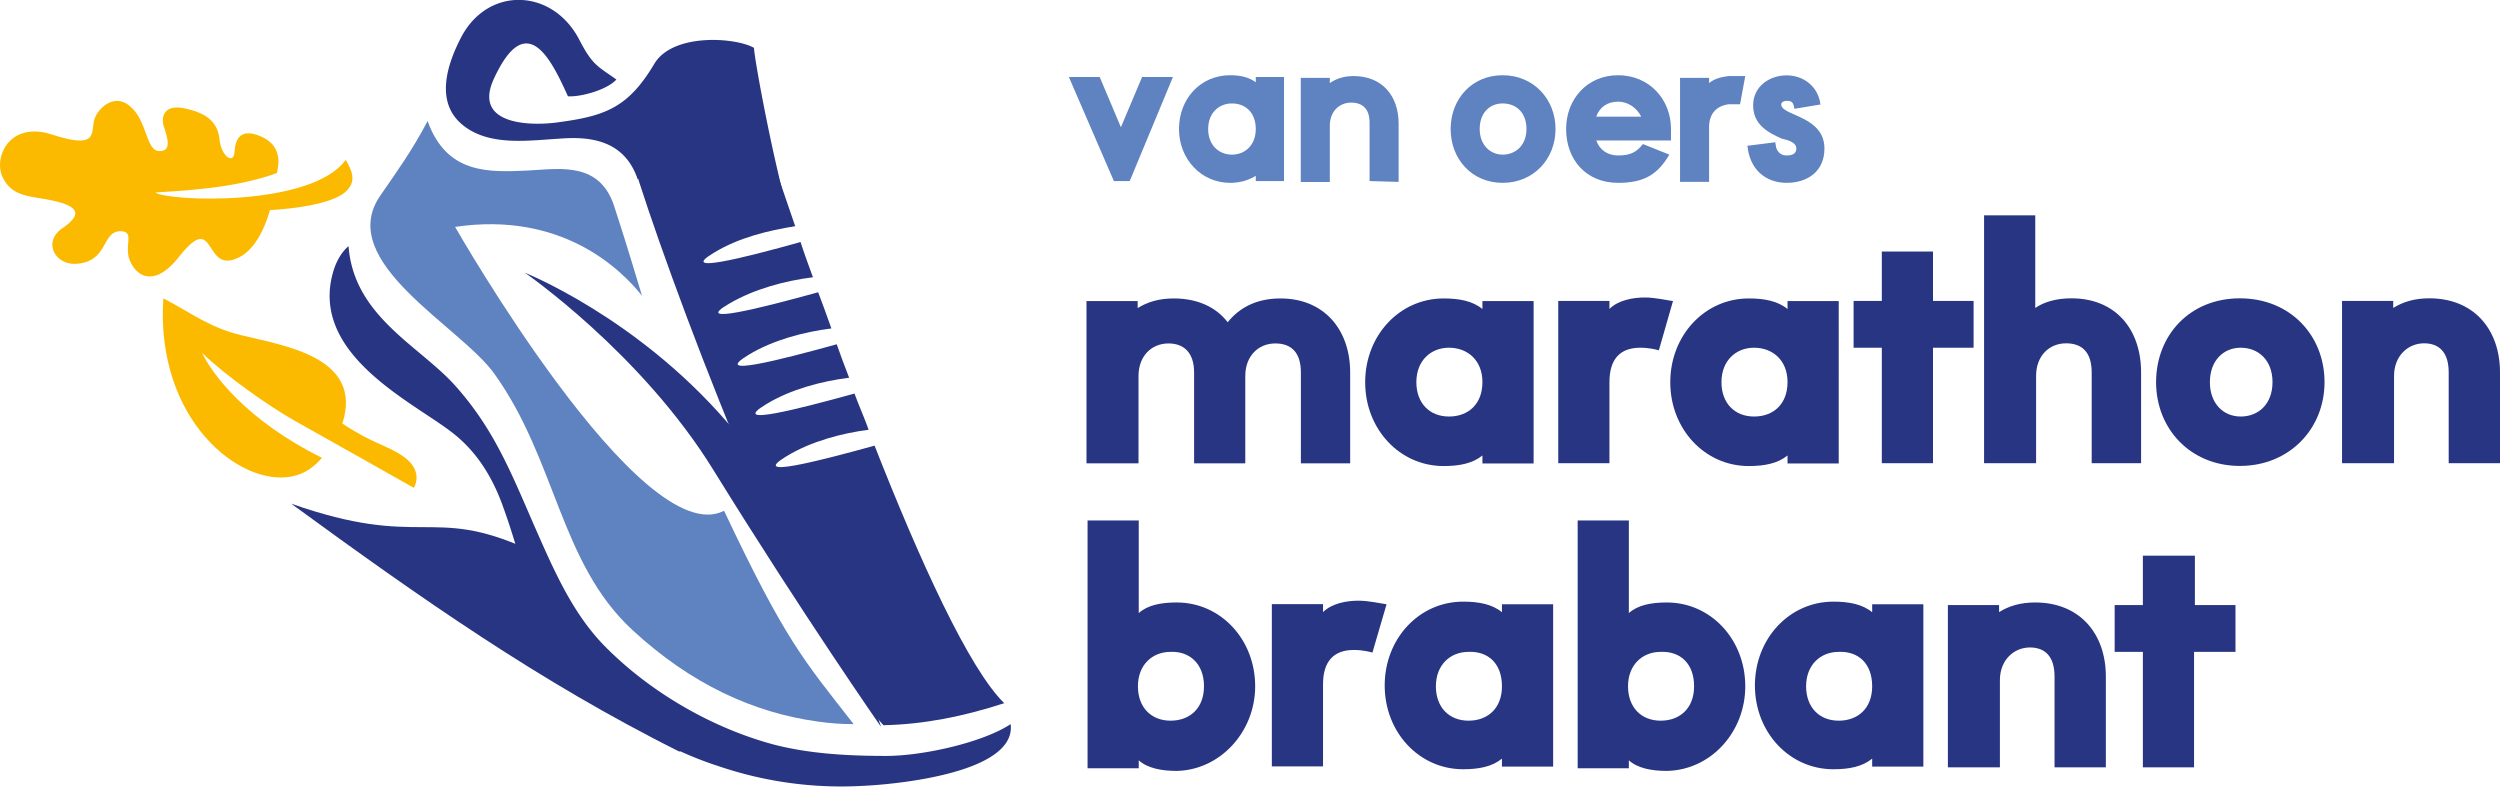 <svg data-name="Laag 2" xmlns="http://www.w3.org/2000/svg" viewBox="0 0 210.01 66.07"><g data-name="Laag 1"><path d="M29.27 20.69s-.81.59-1.26 2.07c-2.07 6.89 6.44 10.89 9.85 13.48 2.07 1.56 3.48 3.7 4.44 6.44 2.3 6.37 2.44 11.04 7.41 15.56 3.11 2.81 6.81 4.89 10.74 6.15a31.94 31.94 0 0011.93 1.63c1.93-.07 13.04-.89 12.52-5.19-2.37 1.56-7.41 2.67-10.44 2.67s-6.37-.15-9.48-.96c-4.96-1.33-10.15-4.22-14.07-8.15-2.74-2.74-4.3-6.3-5.93-10-2.07-4.74-3.48-8.37-6.81-12.07-3.04-3.33-8.44-5.78-8.89-11.63m17.69-9.04c-2.59.15-5.93.67-8.15-1.19-2.3-1.93-1.26-5.11 0-7.48 2.3-4.15 7.63-3.93 9.85.37 1.11 2.15 1.56 2.22 3.11 3.33-.81.89-3.04 1.48-4.07 1.41-1.41-3.11-3.48-7.41-6.22-1.48-1.85 4 3.33 4 5.63 3.63 3.78-.52 5.7-1.26 7.85-4.89 1.56-2.59 6.81-2.22 8.37-1.33 0 .74 1.56 9.41 3.19 15.04-2-1.19-8.67-5.7-12.96-4-1.11-3.26-3.93-3.63-6.59-3.41" fill="#283583"/><path d="M57.05 63.13c-11.7-5.85-21.63-12.82-32.59-20.82 10.96 3.85 11.7.15 19.78 3.78l4.15 9.78 10.74 6.59-2.07.67z" fill="#283583"/><path d="M20.31 28.17c-2.74-.67-4.07-1.78-6.59-3.11-.67 10.22 6.44 15.85 10.81 14.96 1.11-.22 1.85-.81 2.52-1.56-6.44-3.19-9.26-7.11-10.07-8.81 2 1.93 5.56 4.44 7.78 5.7 2.67 1.48 10 5.63 10 5.63s.89-1.33-.81-2.59c-1.48-1.04-2.52-1.04-5.19-2.81 1.78-5.56-4.81-6.52-8.44-7.41" fill="#fbba00"/><path d="M73.49 37.43c-4.81 1.33-10.59 2.81-7.41.89 2.07-1.26 4.67-1.93 6.89-2.22-.37-1.04-.81-2-1.19-3.04-4.81 1.33-10.59 2.81-7.41.89 2.07-1.26 4.67-1.93 6.96-2.22-.37-.96-.74-1.93-1.04-2.81-4.81 1.33-10.59 2.81-7.41.89 2.07-1.26 4.67-1.93 6.96-2.22-.37-1.04-.74-2.07-1.11-3.04-4.81 1.33-10.67 2.81-7.48.96 2.15-1.26 4.74-1.93 7.04-2.22-.37-1.04-.74-2-1.04-2.96-4.74 1.33-10.37 2.74-7.26.89 2.07-1.26 4.52-1.85 6.81-2.22-1.11-3.19-2-5.85-2.52-7.48-2.96-1.41-8.37.74-11.11 2.07 2.37 8.07 13.93 39.48 21.04 47.33 3.41-.07 6.74-.74 10.15-1.85-2.96-2.89-7.11-12-10.89-21.63z" fill="#283583"/><path d="M60.82 42.91c-6.96 3.56-22.59-23.85-22.59-23.85 8.96-1.33 13.93 3.56 15.7 5.78-.52-1.7-1.19-4-2.3-7.41-1.19-3.85-4.52-3.26-7.19-3.11-3.33.15-6.89.37-8.52-4.15-1.33 2.52-2.52 4.15-4 6.3-3.78 5.56 6.81 10.96 9.63 14.96 5.19 7.26 5.48 15.85 11.56 21.48 4.96 4.59 10.22 6.96 15.56 7.7 1.04.15 2 .22 3.04.22-4.22-5.41-5.7-6.96-10.89-17.93z" fill="#5f82c1"/><path d="M67.79 41.95s-3.78-3.04-6.74-6.52c-7.63-8.81-16.96-12.52-16.96-12.52s9.78 6.74 15.85 16.59c7.56 12.22 14.07 21.56 14.07 21.56l-6.22-19.11z" fill="#283583"/><path d="M5.19 19.21c1.63-1.11 1.63-1.85-.81-2.37-1.63-.37-3.33-.22-4.15-1.93-.81-1.63.52-4.74 4.07-3.63 3.63 1.19 3.41.15 3.56-.96s1.7-2.59 3.04-1.41c1.48 1.19 1.33 3.7 2.44 3.78s.74-1.11.44-2 0-2 1.85-1.56c1.93.44 2.67 1.26 2.81 2.59.15 1.41 1.19 2.15 1.26 1.04s.52-2 2.15-1.33c1.93.81 1.56 2.44 1.41 3.11-3.11 1.11-6.44 1.41-10.22 1.63 1.04.74 13.11 1.26 16-2.74.52.89.89 1.7.15 2.52-1.26 1.48-6.52 1.7-6.52 1.7S22 20.46 20.3 21.5c-3.33 1.93-2-4.07-5.26.07-1.85 2.37-3.33 1.85-4 .59-.81-1.41.44-2.74-.96-2.74-1.56.07-.96 2.52-3.63 2.74-1.78.15-2.89-1.78-1.26-2.96" fill="#fbba00"/><path d="M187.79 54.76v-3.93h-3.41v-4.15h-4.37v4.15h-2.37v3.93h2.37v9.7h4.3v-9.7h3.48zm-10.89 9.7v-7.63c0-3.63-2.22-6.22-5.93-6.22-1.26 0-2.22.3-3.04.81v-.59h-4.3v13.63H168v-7.33c0-1.7 1.19-2.74 2.52-2.74 1.26 0 2.07.74 2.07 2.44v7.63h4.3zm-19.63-6.81c0 1.85-1.19 2.89-2.81 2.89s-2.74-1.11-2.74-2.89 1.19-2.89 2.74-2.89c1.63-.07 2.81.96 2.81 2.89m4.3-6.89h-4.3v.67c-.81-.67-1.93-.89-3.26-.89-3.7 0-6.59 3.11-6.59 7.04s2.89 7.04 6.59 7.04c1.33 0 2.44-.22 3.26-.89v.67h4.3V50.77zm-19.26 6.89c0 1.85-1.19 2.89-2.81 2.89s-2.74-1.11-2.74-2.89 1.19-2.89 2.74-2.89c1.63-.07 2.81.96 2.81 2.89m4.3 0c0-3.93-2.89-7.04-6.59-7.04-1.33 0-2.44.22-3.19.89v-7.78h-4.3v20.82h4.3v-.67c.74.67 1.93.89 3.19.89 3.7-.07 6.59-3.26 6.59-7.11m-20.44 0c0 1.85-1.19 2.89-2.81 2.89s-2.74-1.11-2.74-2.89 1.19-2.89 2.74-2.89c1.63-.07 2.81.96 2.81 2.89m4.3-6.89h-4.3v.67c-.81-.67-1.93-.89-3.26-.89-3.7 0-6.59 3.11-6.59 7.04s2.89 7.04 6.59 7.04c1.33 0 2.44-.22 3.26-.89v.67h4.3V50.77zm-14 0c-.52-.07-1.48-.3-2.37-.3-.96 0-2.22.22-2.96.96v-.67h-4.3v13.63h4.3v-6.89c0-1.93.89-2.89 2.59-2.89.74 0 1.33.15 1.56.22l1.19-4.07zm-15.33 6.89c0 1.85-1.19 2.89-2.81 2.89s-2.74-1.11-2.74-2.89 1.19-2.89 2.74-2.89c1.56-.07 2.81.96 2.81 2.89m4.3 0c0-3.93-2.89-7.04-6.59-7.04-1.33 0-2.44.22-3.19.89v-7.78h-4.3v20.82h4.3v-.67c.74.67 1.93.89 3.19.89 3.63-.07 6.59-3.26 6.59-7.11m104.57-18.74v-7.63c0-3.63-2.22-6.22-5.93-6.22-1.26 0-2.22.3-3.04.81v-.59h-4.3v13.63h4.37v-7.33c0-1.7 1.19-2.74 2.52-2.74 1.26 0 2.07.74 2.07 2.44v7.63h4.3zM190.9 32.1c0 1.85-1.19 2.89-2.67 2.89s-2.59-1.11-2.59-2.89 1.11-2.89 2.59-2.89 2.67 1.04 2.67 2.89m4.37 0c0-3.93-2.89-7.04-7.11-7.04s-7.04 3.11-7.04 7.04 2.89 7.04 7.04 7.04 7.11-3.11 7.11-7.04m-15.41 6.81v-7.63c0-3.63-2.15-6.22-5.85-6.22-1.26 0-2.3.3-3.04.81v-7.78h-4.3v20.82h4.37v-7.33c0-1.7 1.11-2.74 2.52-2.74 1.33 0 2.15.74 2.15 2.44v7.63h4.15zm-14.07-9.7v-3.93h-3.41v-4.15h-4.3v4.15h-2.37v3.93h2.37v9.7h4.3v-9.7h3.41zm-15.63 2.89c0 1.85-1.19 2.89-2.81 2.89s-2.74-1.11-2.74-2.89 1.19-2.89 2.74-2.89 2.81 1.04 2.81 2.89m4.3-6.81h-4.3v.67c-.81-.67-1.93-.89-3.26-.89-3.7 0-6.59 3.11-6.59 7.04s2.89 7.04 6.59 7.04c1.33 0 2.44-.22 3.26-.89v.67h4.3V25.3zm-13.93 0c-.52-.07-1.48-.3-2.37-.3-.96 0-2.22.22-2.96.96v-.67h-4.3v13.63h4.3V32.1c0-1.93.89-2.89 2.59-2.89.74 0 1.33.15 1.56.22l1.19-4.15zm-16 6.81c0 1.85-1.19 2.89-2.81 2.89s-2.74-1.11-2.74-2.89 1.19-2.89 2.74-2.89 2.81 1.04 2.81 2.89m4.3-6.81h-4.3v.67c-.81-.67-1.93-.89-3.26-.89-3.7 0-6.59 3.11-6.59 7.04s2.89 7.04 6.59 7.04c1.33 0 2.44-.22 3.26-.89v.67h4.3V25.3zm-15.41 13.63v-7.63c0-3.63-2.22-6.22-5.85-6.22-2.07 0-3.48.81-4.44 2-.96-1.26-2.52-2-4.52-2-1.26 0-2.22.3-3.04.81v-.59h-4.3v13.63h4.37v-7.33c0-1.7 1.11-2.74 2.52-2.74 1.26 0 2.15.74 2.15 2.44v7.63h4.3v-7.33c0-1.7 1.11-2.74 2.52-2.74 1.33 0 2.15.74 2.15 2.44v7.63h4.15z" fill="#283583"/><path d="M94.9 15.21h-1.33l-3.78-8.74h2.59l1.78 4.22 1.78-4.22h2.59l-3.63 8.74zm10.59 0v-.44c-.59.37-1.33.59-2.15.59-2.44 0-4.3-2-4.3-4.52s1.78-4.52 4.3-4.52c.81 0 1.56.15 2.15.59v-.44h2.37v8.74h-2.37zm-2-6.52c-1.11 0-2 .81-2 2.15s.89 2.15 2 2.15 2-.81 2-2.15c0-1.41-.89-2.15-2-2.15zm11.56 6.52v-4.89c0-1.19-.59-1.7-1.56-1.7s-1.78.74-1.78 1.93v4.74h-2.44V6.54h2.44v.44c.52-.37 1.19-.59 2-.59 2.37 0 3.78 1.63 3.78 4v4.89l-2.44-.07zm11.18.15c-2.59 0-4.37-2-4.37-4.52s1.78-4.52 4.37-4.52 4.44 2 4.44 4.52-1.85 4.52-4.44 4.52zm0-6.67c-1.11 0-1.93.81-1.93 2.15s.89 2.15 1.93 2.15c1.11 0 2-.81 2-2.15 0-1.41-.89-2.15-2-2.15zm7.86 3.11c.3.81.96 1.26 1.85 1.26 1.04 0 1.56-.3 2.07-.96l2.22.89c-.96 1.63-2.07 2.37-4.3 2.37-2.74 0-4.37-2-4.37-4.52s1.78-4.52 4.37-4.52 4.44 2 4.44 4.52v.96h-6.3zm1.85-3.26c-.89 0-1.56.44-1.85 1.26h3.78c-.37-.74-1.11-1.26-1.93-1.26zm10.22.22h-.96c-1.04.15-1.63.81-1.63 1.93v4.59h-2.44V6.54h2.44v.44c.44-.37 1.04-.52 1.63-.59h1.41l-.44 2.37zm3.93 6.6c-1.63 0-2.96-.96-3.26-2.81 0-.07 0-.22-.07-.3l2.37-.3c0 .07.07.37.07.44.15.44.44.67.89.67.67 0 .81-.3.81-.59 0-.37-.37-.59-.89-.74-.07 0-.22-.07-.3-.07-1.19-.52-2.44-1.19-2.44-2.81s1.41-2.52 2.81-2.52c1.33 0 2.52.81 2.81 2.22 0 0 0 .22.07.22l-2.22.37c0-.07-.07-.3-.07-.3-.07-.3-.3-.37-.52-.37-.37 0-.52.15-.52.3 0 .3.3.52 1.19.89 1.19.52 2.44 1.19 2.44 2.81 0 1.93-1.41 2.89-3.19 2.89z" fill="#5f82c1"/></g></svg>
